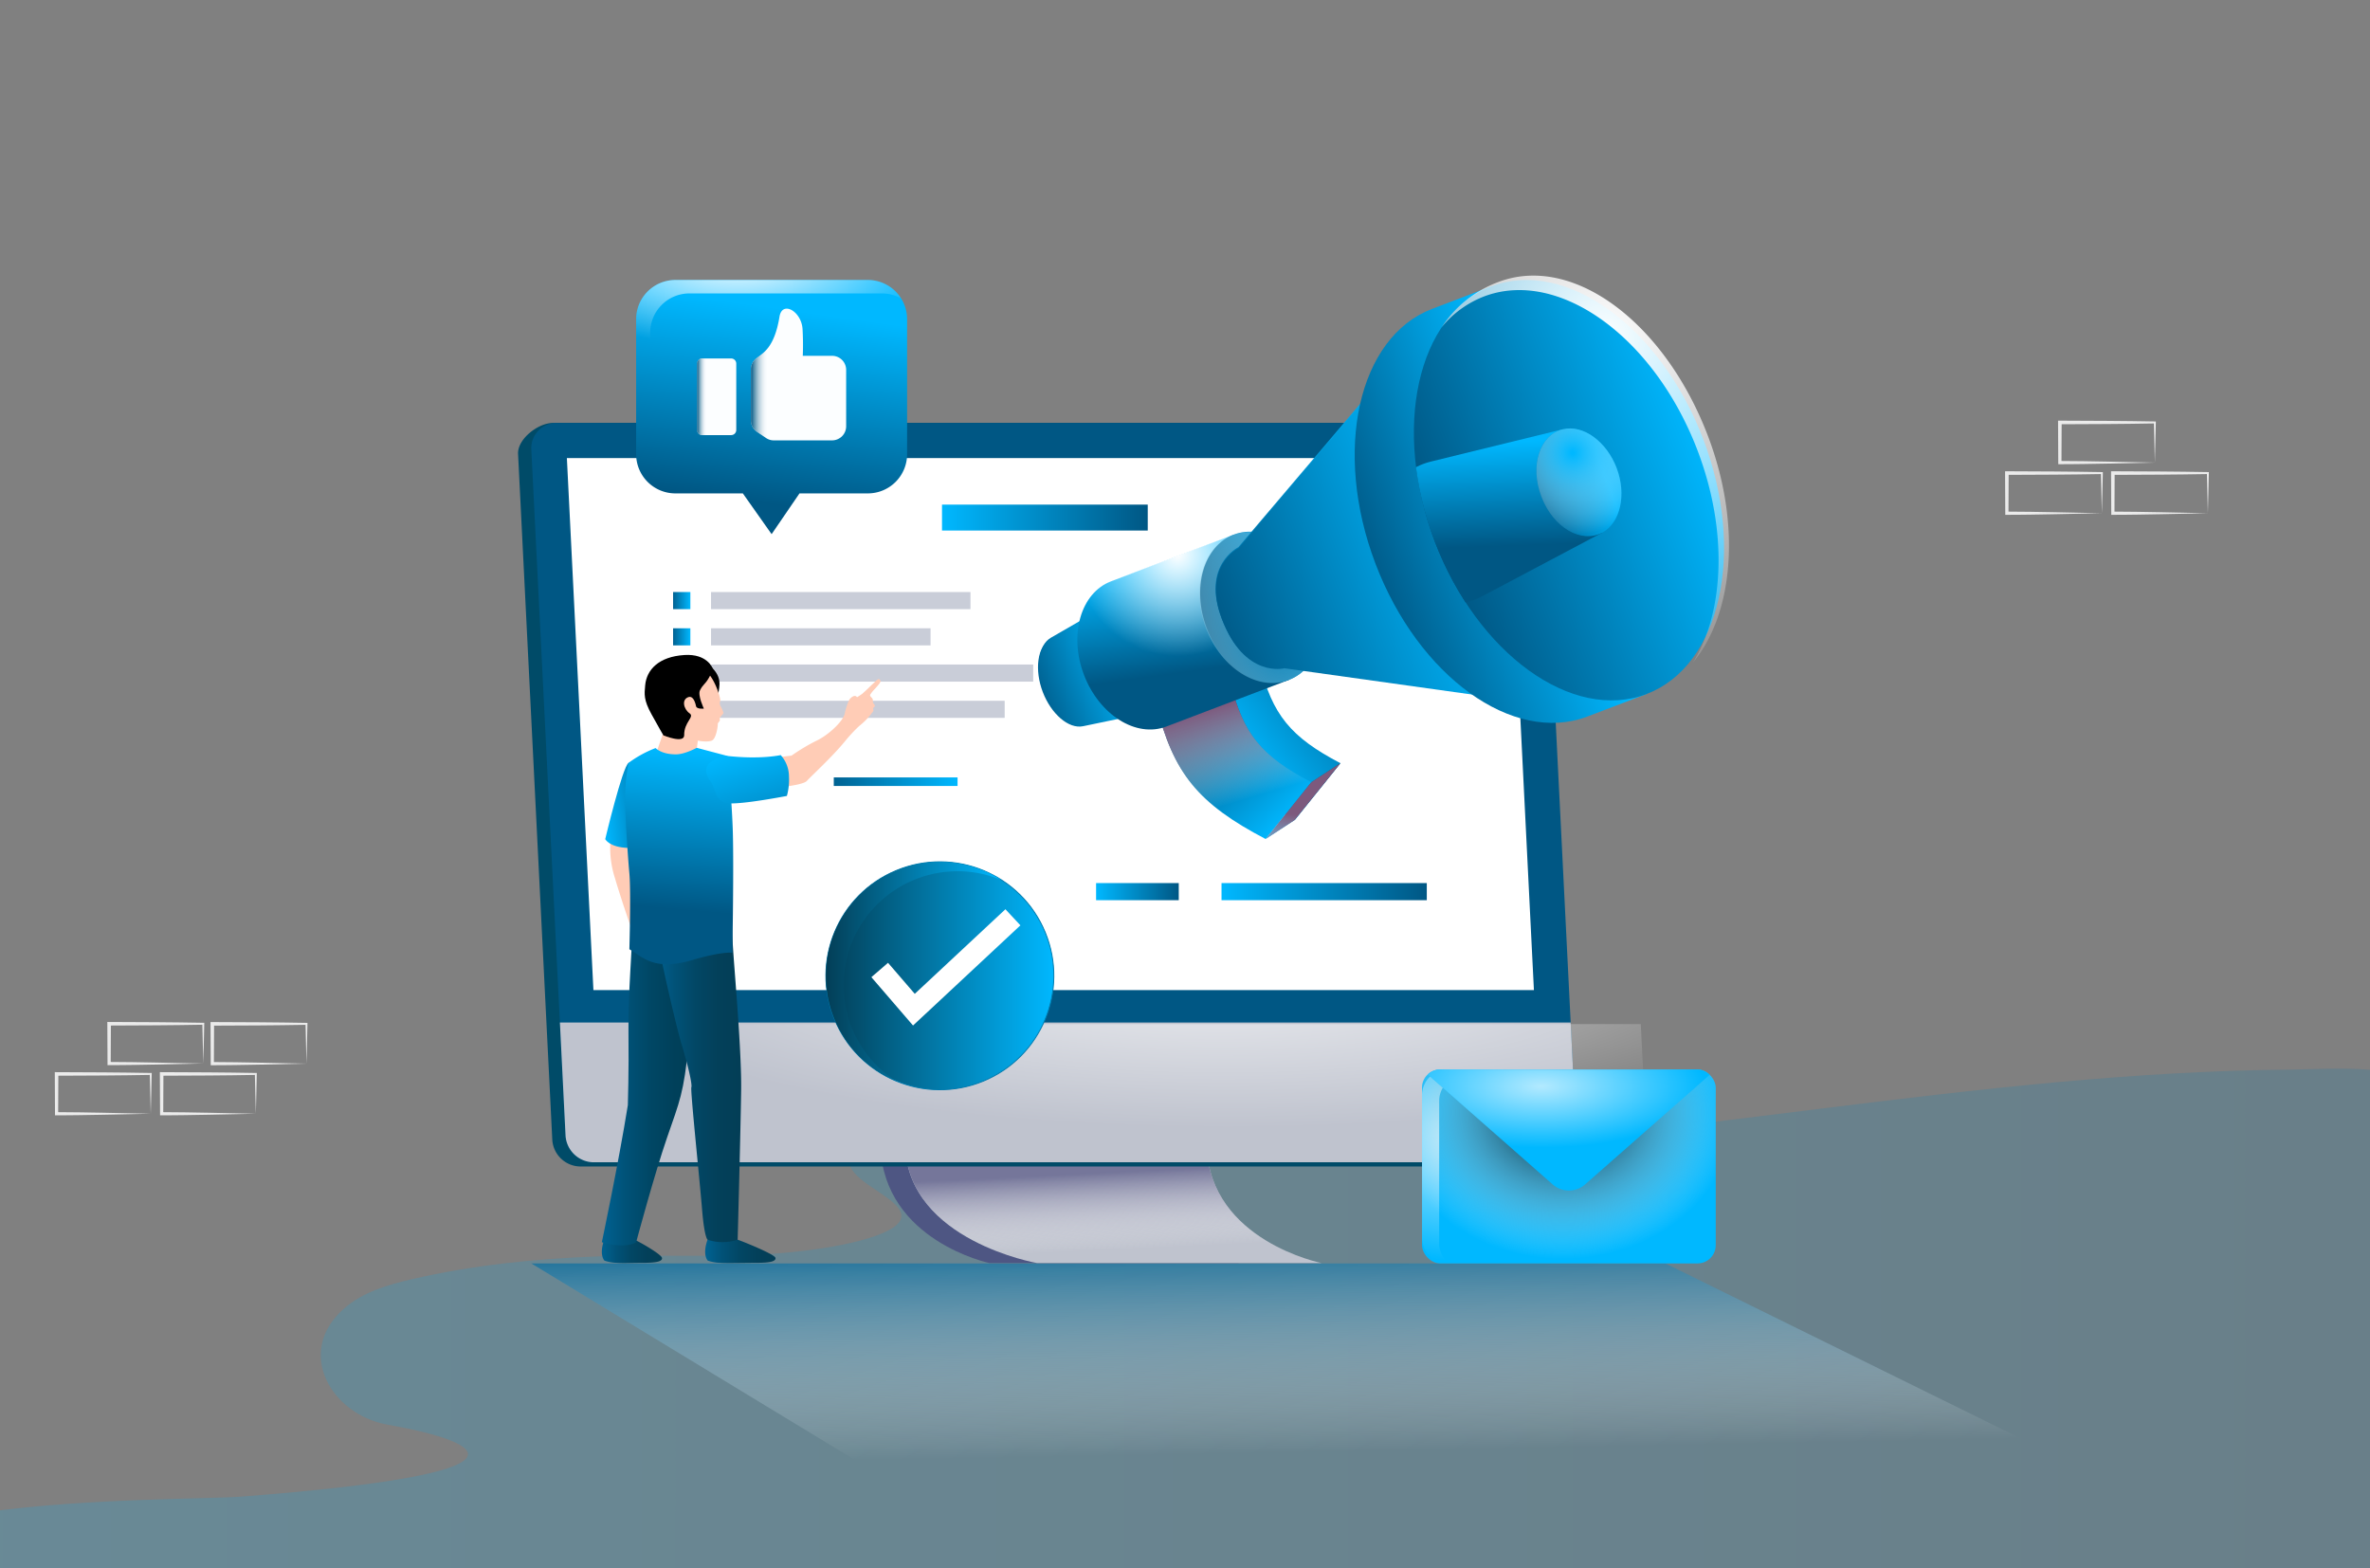 <svg xmlns="http://www.w3.org/2000/svg" xmlns:xlink="http://www.w3.org/1999/xlink" viewBox="0 0 680 450">
  <rect x="0" y="0" width="680" height="450" fill="#808080" stroke="none"/>
  <defs>
    <style>
      .cls-1 {
        fill: none;
      }

      .cls-2 {
        isolation: isolate;
      }

      .cls-3 {
        opacity: 0.33;
      }

      .cls-4 {
        clip-path: url(#clip-path);
      }

      .cls-5 {
        fill: #00b4ff;
      }

      .cls-6 {
        fill: #f4e8d3;
      }

      .cls-7 {
        fill: #004059;
      }

      .cls-8 {
        fill: #ebebeb;
      }

      .cls-9 {
        opacity: 0.18;
        fill: url(#linear-gradient);
      }

      .cls-10, .cls-13, .cls-23, .cls-25, .cls-29, .cls-57, .cls-64, .cls-65 {
        mix-blend-mode: multiply;
      }

      .cls-10 {
        fill: url(#linear-gradient-2);
      }

      .cls-11 {
        fill: #4e5683;
      }

      .cls-12 {
        fill: #bfc3ce;
      }

      .cls-13 {
        fill: url(#linear-gradient-3);
      }

      .cls-14 {
        fill: #004b68;
      }

      .cls-15 {
        fill: #005784;
      }

      .cls-16, .cls-58, .cls-60 {
        opacity: 0.7;
      }

      .cls-16, .cls-27, .cls-34, .cls-38, .cls-58, .cls-60 {
        mix-blend-mode: overlay;
      }

      .cls-16 {
        fill: url(#radial-gradient);
      }

      .cls-17 {
        fill: #fff;
      }

      .cls-18 {
        fill: url(#linear-gradient-4);
      }

      .cls-19 {
        fill: url(#linear-gradient-5);
      }

      .cls-20 {
        fill: url(#linear-gradient-6);
      }

      .cls-21 {
        fill: url(#linear-gradient-7);
      }

      .cls-22 {
        fill: url(#linear-gradient-8);
      }

      .cls-23 {
        fill: url(#linear-gradient-9);
      }

      .cls-24 {
        fill: url(#linear-gradient-10);
      }

      .cls-25 {
        fill: url(#linear-gradient-11);
      }

      .cls-26 {
        fill: url(#linear-gradient-12);
      }

      .cls-27 {
        fill: url(#radial-gradient-2);
      }

      .cls-28 {
        fill: url(#linear-gradient-13);
      }

      .cls-29 {
        fill: url(#radial-gradient-3);
      }

      .cls-30 {
        fill: url(#linear-gradient-14);
      }

      .cls-31 {
        fill: url(#linear-gradient-15);
      }

      .cls-32 {
        fill: url(#linear-gradient-16);
      }

      .cls-33 {
        fill: url(#linear-gradient-17);
      }

      .cls-34 {
        fill: url(#radial-gradient-4);
      }

      .cls-35 {
        clip-path: url(#clip-path-2);
      }

      .cls-36 {
        fill: url(#linear-gradient-18);
      }

      .cls-37 {
        fill: url(#linear-gradient-19);
      }

      .cls-38 {
        fill: url(#radial-gradient-5);
      }

      .cls-39 {
        fill: #c9cdd8;
      }

      .cls-40 {
        fill: url(#linear-gradient-20);
      }

      .cls-41 {
        fill: url(#linear-gradient-21);
      }

      .cls-42 {
        fill: url(#linear-gradient-22);
      }

      .cls-43 {
        fill: url(#linear-gradient-23);
      }

      .cls-44 {
        fill: url(#linear-gradient-24);
      }

      .cls-45 {
        fill: url(#linear-gradient-25);
      }

      .cls-46 {
        fill: url(#linear-gradient-26);
      }

      .cls-47 {
        fill: #ffccb6;
      }

      .cls-48 {
        fill: url(#linear-gradient-27);
      }

      .cls-49 {
        fill: url(#linear-gradient-28);
      }

      .cls-50 {
        fill: url(#linear-gradient-29);
      }

      .cls-51 {
        fill: url(#linear-gradient-30);
      }

      .cls-52 {
        fill: url(#linear-gradient-31);
      }

      .cls-53 {
        fill: url(#linear-gradient-32);
      }

      .cls-54 {
        fill: url(#linear-gradient-33);
      }

      .cls-55 {
        clip-path: url(#clip-path-3);
      }

      .cls-56 {
        fill: url(#linear-gradient-34);
      }

      .cls-57 {
        fill: url(#radial-gradient-6);
      }

      .cls-58 {
        fill: url(#radial-gradient-7);
      }

      .cls-59 {
        fill: url(#linear-gradient-35);
      }

      .cls-60 {
        fill: url(#radial-gradient-8);
      }

      .cls-61 {
        fill: url(#linear-gradient-36);
      }

      .cls-62 {
        fill: url(#radial-gradient-9);
      }

      .cls-63 {
        fill: #fcfeff;
      }

      .cls-64 {
        fill: url(#linear-gradient-37);
      }

      .cls-65 {
        fill: url(#linear-gradient-38);
      }

      .cls-66 {
        stroke-miterlimit: 10;
        stroke-width: 0.27px;
        fill: url(#linear-gradient-39);
        stroke: url(#linear-gradient-40);
      }

      .cls-67 {
        fill: url(#linear-gradient-41);
      }
    </style>
    <clipPath id="clip-path">
      <rect class="cls-1" x="42.073" y="-250.464" width="682.985" height="34.149"/>
    </clipPath>
    <linearGradient id="linear-gradient" x1="-39.098" y1="381.106" x2="956.971" y2="381.106" gradientUnits="userSpaceOnUse">
      <stop offset="0" stop-color="#00b8ff"/>
      <stop offset="1" stop-color="#006292"/>
    </linearGradient>
    <linearGradient id="linear-gradient-2" x1="381.459" y1="350.91" x2="382.738" y2="418.693" gradientUnits="userSpaceOnUse">
      <stop offset="0" stop-color="#006292"/>
      <stop offset="0.968" stop-color="#fff" stop-opacity="0"/>
    </linearGradient>
    <linearGradient id="linear-gradient-3" x1="11526.932" y1="336.394" x2="11525.843" y2="359.271" gradientTransform="matrix(-1, 0, 0, 1, 11845.933, 0)" gradientUnits="userSpaceOnUse">
      <stop offset="0" stop-color="#75769a"/>
      <stop offset="0.968" stop-color="#fff" stop-opacity="0"/>
    </linearGradient>
    <radialGradient id="radial-gradient" cx="10877.464" cy="280.305" r="182.786" gradientTransform="matrix(-1, 0, 0.024, 0.237, 11218.762, 213.885)" gradientUnits="userSpaceOnUse">
      <stop offset="0" stop-color="#fff"/>
      <stop offset="1" stop-color="#fff" stop-opacity="0"/>
    </radialGradient>
    <linearGradient id="linear-gradient-4" x1="8965.225" y1="-1393.939" x2="8995.516" y2="-1393.939" gradientTransform="matrix(-0.935, 0.356, 0.356, 0.935, 9202.61, -1699.818)" gradientUnits="userSpaceOnUse">
      <stop offset="0" stop-color="#00b8ff"/>
      <stop offset="1" stop-color="#005784"/>
    </linearGradient>
    <linearGradient id="linear-gradient-5" x1="8965.644" y1="-1393.554" x2="8995.936" y2="-1393.554" xlink:href="#linear-gradient-4"/>
    <linearGradient id="linear-gradient-6" x1="8950.321" y1="-1393.939" x2="8976.859" y2="-1393.939" xlink:href="#linear-gradient-4"/>
    <linearGradient id="linear-gradient-7" x1="11490.799" y1="216.565" x2="11452.953" y2="187.052" gradientTransform="matrix(-1, 0, 0, 1, 11845.933, 0)" xlink:href="#linear-gradient-4"/>
    <linearGradient id="linear-gradient-8" x1="11475.334" y1="234.571" x2="11502.416" y2="206.447" gradientTransform="matrix(-1, 0, 0, 1, 11845.933, 0)" xlink:href="#linear-gradient-4"/>
    <linearGradient id="linear-gradient-9" x1="11487.312" y1="228.989" x2="11495.298" y2="202.254" gradientTransform="matrix(-1, 0, 0, 1, 11845.933, 0)" gradientUnits="userSpaceOnUse">
      <stop offset="0" stop-color="#fff" stop-opacity="0"/>
      <stop offset="1" stop-color="#7d597d"/>
    </linearGradient>
    <linearGradient id="linear-gradient-10" x1="8951.843" y1="-1333.789" x2="8922.735" y2="-1341.624" xlink:href="#linear-gradient-4"/>
    <linearGradient id="linear-gradient-11" x1="11474.567" y1="254.406" x2="11472.483" y2="233.921" xlink:href="#linear-gradient-9"/>
    <linearGradient id="linear-gradient-12" x1="11510.254" y1="162.145" x2="11506.087" y2="192.873" gradientTransform="matrix(-1, 0, 0, 1, 11845.933, 0)" xlink:href="#linear-gradient-4"/>
    <radialGradient id="radial-gradient-2" cx="19726.567" cy="-8042.895" r="29.192" gradientTransform="matrix(-1, 0, 0, 1, 20064.541, 8201.914)" xlink:href="#radial-gradient"/>
    <linearGradient id="linear-gradient-13" x1="8911.859" y1="-1393.938" x2="8945.441" y2="-1393.938" gradientTransform="matrix(-1, 0, 0, 1, 9290.943, 1567.91)" xlink:href="#linear-gradient-4"/>
    <radialGradient id="radial-gradient-3" cx="8930.8" cy="-1385.07" r="38.447" gradientTransform="matrix(-0.998, 0.058, 0.084, 1.442, 9391.767, 1662.724)" gradientUnits="userSpaceOnUse">
      <stop offset="0" stop-color="#007bb2"/>
      <stop offset="1" stop-color="#fff" stop-opacity="0"/>
    </radialGradient>
    <linearGradient id="linear-gradient-14" x1="8863.36" y1="-1393.936" x2="8963.013" y2="-1393.936" xlink:href="#linear-gradient-4"/>
    <linearGradient id="linear-gradient-15" x1="8863.36" y1="-1393.663" x2="8940.46" y2="-1393.663" xlink:href="#linear-gradient-4"/>
    <linearGradient id="linear-gradient-16" x1="8834.264" y1="-1393.935" x2="8893.627" y2="-1393.935" xlink:href="#linear-gradient-4"/>
    <linearGradient id="linear-gradient-17" x1="8793.03" y1="-1393.926" x2="8875.457" y2="-1393.926" gradientTransform="matrix(-1, 0, 0, 1, 9284.781, 1534.256)" xlink:href="#linear-gradient-4"/>
    <radialGradient id="radial-gradient-4" cx="11386.312" cy="97.194" r="114.593" gradientTransform="matrix(-1, 0, 0, 1, 11845.933, 0)" xlink:href="#radial-gradient"/>
    <clipPath id="clip-path-2">
      <ellipse class="cls-1" cx="450.143" cy="140.643" rx="41.215" ry="62.581" transform="translate(-20.586 169.339) rotate(-20.839)"/>
    </clipPath>
    <linearGradient id="linear-gradient-18" x1="11419.059" y1="126.927" x2="11418.018" y2="156.786" gradientTransform="matrix(-1, 0, 0, 1, 11845.933, 0)" xlink:href="#linear-gradient-4"/>
    <linearGradient id="linear-gradient-19" x1="8819.193" y1="-1395.017" x2="8842.3" y2="-1395.017" xlink:href="#linear-gradient-4"/>
    <radialGradient id="radial-gradient-5" cx="8825.473" cy="-1403.365" r="23.683" gradientTransform="matrix(-0.935, 0.356, 0.356, 0.935, 9202.61, -1699.818)" gradientUnits="userSpaceOnUse">
      <stop offset="0.02" stop-color="#00b8ff"/>
      <stop offset="1" stop-color="#fff" stop-opacity="0"/>
    </radialGradient>
    <linearGradient id="linear-gradient-20" x1="193.125" y1="172.321" x2="198.08" y2="172.321" gradientUnits="userSpaceOnUse">
      <stop offset="0" stop-color="#006292"/>
      <stop offset="1" stop-color="#00b8ff"/>
    </linearGradient>
    <linearGradient id="linear-gradient-21" x1="193.125" y1="182.719" x2="198.08" y2="182.719" xlink:href="#linear-gradient-20"/>
    <linearGradient id="linear-gradient-22" x1="193.125" y1="193.118" x2="198.08" y2="193.118" xlink:href="#linear-gradient-20"/>
    <linearGradient id="linear-gradient-23" x1="239.229" y1="224.281" x2="274.741" y2="224.281" xlink:href="#linear-gradient-20"/>
    <linearGradient id="linear-gradient-24" x1="270.279" y1="148.502" x2="329.308" y2="148.502" gradientTransform="matrix(1, 0, 0, 1, 0, 0)" xlink:href="#linear-gradient-4"/>
    <linearGradient id="linear-gradient-25" x1="314.488" y1="255.825" x2="338.209" y2="255.825" gradientTransform="matrix(1, 0, 0, 1, 0, 0)" xlink:href="#linear-gradient-4"/>
    <linearGradient id="linear-gradient-26" x1="350.479" y1="255.825" x2="409.374" y2="255.825" gradientTransform="matrix(1, 0, 0, 1, 0, 0)" xlink:href="#linear-gradient-4"/>
    <linearGradient id="linear-gradient-27" x1="888.978" y1="-298.539" x2="908.001" y2="-298.539" gradientTransform="translate(-682.093 617.315) rotate(-5.705)" xlink:href="#linear-gradient-4"/>
    <linearGradient id="linear-gradient-28" x1="274.935" y1="358.538" x2="295.118" y2="358.538" gradientTransform="translate(-72.607)" gradientUnits="userSpaceOnUse">
      <stop offset="0" stop-color="#006292"/>
      <stop offset="0.236" stop-color="#015278"/>
      <stop offset="0.48" stop-color="#024765"/>
      <stop offset="0.732" stop-color="#03405a"/>
      <stop offset="1" stop-color="#033e56"/>
    </linearGradient>
    <linearGradient id="linear-gradient-29" x1="245.289" y1="358.538" x2="262.555" y2="358.538" xlink:href="#linear-gradient-28"/>
    <linearGradient id="linear-gradient-30" x1="245.289" y1="310.962" x2="274.032" y2="310.962" gradientTransform="translate(-72.607)" gradientUnits="userSpaceOnUse">
      <stop offset="0" stop-color="#006292"/>
      <stop offset="0.236" stop-color="#005278"/>
      <stop offset="0.48" stop-color="#004765"/>
      <stop offset="0.732" stop-color="#00405a"/>
      <stop offset="1" stop-color="#003e56"/>
    </linearGradient>
    <linearGradient id="linear-gradient-31" x1="260.276" y1="306.567" x2="285.268" y2="306.567" xlink:href="#linear-gradient-28"/>
    <linearGradient id="linear-gradient-32" x1="270.313" y1="215.452" x2="266.424" y2="260.9" gradientTransform="translate(-72.607)" xlink:href="#linear-gradient-4"/>
    <linearGradient id="linear-gradient-33" x1="2980.889" y1="-1425.449" x2="2976.978" y2="-1379.743" gradientTransform="translate(-2029.709 2642.135) rotate(-21.709)" xlink:href="#linear-gradient-4"/>
    <clipPath id="clip-path-3">
      <rect class="cls-1" x="408.007" y="306.856" width="84.272" height="55.643" rx="5.228"/>
    </clipPath>
    <linearGradient id="linear-gradient-34" x1="450.143" y1="306.856" x2="450.143" y2="362.499" gradientUnits="userSpaceOnUse">
      <stop offset="0" stop-color="#00b8ff"/>
      <stop offset="1" stop-color="#00b8ff"/>
    </linearGradient>
    <radialGradient id="radial-gradient-6" cx="448.418" cy="319.205" r="49.24" gradientTransform="translate(0 47.306) scale(1 0.852)" gradientUnits="userSpaceOnUse">
      <stop offset="0.2" stop-color="#033e56"/>
      <stop offset="1" stop-color="#fff" stop-opacity="0"/>
    </radialGradient>
    <radialGradient id="radial-gradient-7" cx="416.905" cy="326.812" r="34.883" gradientTransform="matrix(1, 0, 0, 1, 0, 0)" xlink:href="#radial-gradient"/>
    <linearGradient id="linear-gradient-35" x1="450.143" y1="306.856" x2="450.143" y2="341.591" xlink:href="#linear-gradient-34"/>
    <radialGradient id="radial-gradient-8" cx="442.239" cy="311.617" r="47.033" gradientTransform="translate(0 194.803) scale(1 0.375)" xlink:href="#radial-gradient"/>
    <linearGradient id="linear-gradient-36" x1="224.524" y1="88.637" x2="216.755" y2="143.992" gradientTransform="matrix(1, 0, 0, 1, 0, 0)" xlink:href="#linear-gradient-4"/>
    <radialGradient id="radial-gradient-9" cx="211.589" cy="73.879" r="58.28" gradientTransform="translate(0 40.92) scale(1 0.446)" xlink:href="#radial-gradient"/>
    <linearGradient id="linear-gradient-37" x1="200.006" y1="113.845" x2="211.247" y2="113.845" gradientUnits="userSpaceOnUse">
      <stop offset="0" stop-color="#005784"/>
      <stop offset="0.246" stop-color="#fff" stop-opacity="0"/>
    </linearGradient>
    <linearGradient id="linear-gradient-38" x1="215.476" y1="107.454" x2="242.779" y2="107.454" gradientUnits="userSpaceOnUse">
      <stop offset="0" stop-color="#005784"/>
      <stop offset="0.181" stop-color="#fff" stop-opacity="0"/>
    </linearGradient>
    <linearGradient id="linear-gradient-39" x1="236.976" y1="279.968" x2="302.362" y2="279.968" gradientTransform="translate(126.897 -81.584) rotate(22.378)" gradientUnits="userSpaceOnUse">
      <stop offset="0" stop-color="#033e56"/>
      <stop offset="1" stop-color="#00b8ff"/>
    </linearGradient>
    <linearGradient id="linear-gradient-40" x1="236.841" y1="279.968" x2="302.497" y2="279.968" gradientTransform="translate(126.897 -81.584) rotate(22.378)" gradientUnits="userSpaceOnUse">
      <stop offset="0" stop-color="#0078ab"/>
      <stop offset="1" stop-color="#007cb0"/>
    </linearGradient>
    <linearGradient id="linear-gradient-41" x1="236.975" y1="278.7" x2="287.376" y2="278.7" gradientTransform="matrix(1, 0, 0, 1, 0, 0)" xlink:href="#linear-gradient-39"/>
  </defs>
  <title>14-14</title>
  <g class="cls-2">
    <g id="Layer_1" data-name="Layer 1">
      <g class="cls-3">
        <g class="cls-4">
          <g>
            <g>
              <path class="cls-5" d="M440.766,13.908,419.042-.837c12.688-19.341,31.529-28.916,31.529-28.916L472.68-12.901S450.379-2.752,440.766,13.908Z"/>
              <path class="cls-6" d="M469.455,23.642l-26.122-2.941c2.158-23.004,14.334-40.23,14.334-40.23l27.45,4.625S470.149,4.439,469.455,23.642Z"/>
              <polygon class="cls-5" points="468.214 15.082 448.954 12.051 448.953 10.638 468.412 13.529 468.214 15.082"/>
              <polygon class="cls-5" points="468.114 10.83 450.719 8.483 450.74 7.078 468.318 9.279 468.114 10.83"/>
              <polygon class="cls-5" points="465.458 6.008 452.953 3.577 453.032 2.171 465.675 4.456 465.458 6.008"/>
            </g>
            <g>
              <polygon class="cls-5" points="671.331 30.829 626.845 30.829 614.781 -42.803 688.861 -36.407 671.331 30.829"/>
              <g>
                <path class="cls-7" d="M688.861-36.407,676.919,9.397c-.492-20.482-5.711-38.196-13.298-47.984Z"/>
                <path class="cls-7" d="M623.159,8.328l-8.377-51.131,23.487,2.028C629.827-31.755,623.856-13.319,623.159,8.328Z"/>
              </g>
            </g>
          </g>
        </g>
      </g>
      <g>
        <path class="cls-8" d="M604.527,132.44l-6.773-.115c-2.098-.045-4.186-.041-6.277-.054l.051-10.551,13.119-.062c4.452-.005,8.903-.111,13.355-.164.023,1.792.085,3.592.129,5.414l.146,5.82.146-5.699c.046-1.922.116-3.866.135-5.82l.003-.278-.284-.004c-4.543-.053-9.087-.163-13.63-.168l-13.63-.065-.517-.003.003.517.055,11.519.002.463.457-.004c2.297-.018,4.601-.008,6.892-.057l6.857-.115,13.511-.287Z"/>
        <path class="cls-8" d="M589.439,135.284l-13.63-.065-.517-.003.003.517.055,11.519.002.463.457-.004c2.297-.018,4.601-.008,6.892-.057l6.857-.116,13.511-.287-13.749-.287-6.773-.115c-2.098-.045-4.186-.04-6.277-.054l.051-10.551,13.119-.062c4.452-.005,8.903-.111,13.355-.164.023,1.792.085,3.592.129,5.414l.146,5.82.146-5.699c.046-1.922.116-3.865.135-5.82l.003-.278-.284-.004C598.526,135.4,593.983,135.289,589.439,135.284Z"/>
        <path class="cls-8" d="M633.483,135.452c-4.543-.053-9.087-.163-13.63-.168l-13.63-.065-.517-.003.003.517.055,11.519.002.463.457-.004c2.297-.018,4.601-.008,6.892-.057l6.857-.116,13.511-.287-13.749-.287-6.773-.115c-2.098-.045-4.186-.04-6.277-.054l.051-10.551,13.119-.062c4.452-.005,8.903-.111,13.355-.164.023,1.792.085,3.592.129,5.414l.146,5.82.146-5.699c.046-1.922.116-3.865.135-5.82l.003-.278Z"/>
      </g>
      <g>
        <path class="cls-8" d="M44.7,304.869l-6.714-.114c-2.08-.045-4.149-.04-6.222-.054l.05-10.459,13.004-.062c4.413-.005,8.825-.11,13.238-.163.023,1.776.084,3.561.128,5.366l.145,5.769.145-5.649c.046-1.905.115-3.832.134-5.769l.003-.275-.281-.003c-4.504-.052-9.007-.162-13.511-.167l-13.511-.064-.512-.002.003.512.055,11.418.002.459.453-.004c2.277-.018,4.56-.008,6.832-.056l6.797-.115,13.393-.284Z"/>
        <path class="cls-8" d="M29.744,307.687l-13.511-.064-.512-.003.003.512.055,11.418.002.459.453-.004c2.277-.018,4.56-.008,6.831-.056l6.797-.114,13.393-.284-13.629-.284-6.714-.114c-2.08-.045-4.149-.04-6.222-.054l.05-10.459,13.003-.062c4.413-.005,8.825-.109,13.238-.163.023,1.776.084,3.561.128,5.367l.145,5.769.145-5.649c.046-1.905.115-3.832.134-5.769l.003-.275-.281-.003C38.751,307.802,34.247,307.692,29.744,307.687Z"/>
        <path class="cls-8" d="M87.936,293.483c-4.504-.052-9.007-.162-13.511-.167L60.915,293.252l-.512-.002.003.512L60.46,305.18l.002.459.453-.004c2.277-.018,4.56-.008,6.832-.056l6.797-.115,13.393-.284-13.629-.284-6.714-.114c-2.08-.045-4.149-.04-6.222-.054l.05-10.459,13.004-.062c4.413-.005,8.825-.11,13.238-.163.023,1.776.084,3.561.128,5.367l.145,5.769.145-5.649c.046-1.905.115-3.832.134-5.769l.003-.275Z"/>
        <path class="cls-8" d="M59.891,307.687,46.38,307.623l-.512-.003.003.512.055,11.418.002.459.453-.004c2.277-.018,4.56-.008,6.831-.056l6.797-.114,13.393-.284-13.628-.284-6.714-.114c-2.08-.045-4.149-.04-6.222-.054l.05-10.459,13.004-.062c4.412-.005,8.825-.109,13.238-.163.023,1.776.084,3.561.128,5.367l.145,5.769.145-5.649c.046-1.905.114-3.832.134-5.769l.003-.275-.281-.003C68.898,307.802,64.394,307.692,59.891,307.687Z"/>
      </g>
      <path class="cls-9" d="M657.949,306.882c-91.26.69-180.289,21.233-271.447,24.193-11.869.374-23.741.659-35.613.922-47.916,1.06-121.171-10.935-104.98,5.342,4.184,4.205,14.219,8.163,12.542,12.496-1.823,4.708-17.501,8.281-34.167,9.69-17.501,1.48-35.108.315-52.644.956-17.961.657-35.934,2.483-53.465,6.545-6.939,1.608-14.05,3.694-19.413,8.381-14.387,12.573-3.578,30.487,12.315,33.325,29.475,5.263,44.78,14.007-41.928,20.678-8.888.684-44.763.479-72.808,4.412v21.772H680.489V306.988C672.746,306.238,661.71,306.853,657.949,306.882Z"/>
      <polygon class="cls-10" points="152.439 362.499 477.823 362.499 612.165 428.66 261.37 428.66 152.439 362.499"/>
      <g>
        <path class="cls-11" d="M252.621,329.002h69.997c1.083,27.036,32.974,33.391,32.974,33.391H283.878S253.704,356.038,252.621,329.002Z"/>
        <path class="cls-12" d="M259.714,329.002h86.484c1.083,27.036,32.975,33.391,32.975,33.391H297.529S260.798,356.038,259.714,329.002Z"/>
        <path class="cls-13" d="M259.714,329.002h86.484c1.083,27.036,32.975,33.391,32.975,33.391H297.529S260.798,356.038,259.714,329.002Z"/>
        <path class="cls-14" d="M166.53,334.688H439.45c4.245,0,12.666-3.441,12.454-7.686l-15.05-197.963a8.168,8.168,0,0,0-8.07-7.686H158.629c-4.245,0-10.196,4.638-9.985,8.883l9.816,196.767A8.168,8.168,0,0,0,166.53,334.688Z"/>
        <path class="cls-15" d="M170.335,333.481H444.972a7.242,7.242,0,0,0,7.303-7.686l-9.817-196.767a8.168,8.168,0,0,0-8.07-7.686H159.751a7.242,7.242,0,0,0-7.303,7.686l9.816,196.767A8.168,8.168,0,0,0,170.335,333.481Z"/>
        <path class="cls-12" d="M170.335,333.481H444.972a7.242,7.242,0,0,0,7.303-7.686l-1.617-32.415h-290.01l1.617,32.415A8.168,8.168,0,0,0,170.335,333.481Z"/>
        <path class="cls-16" d="M190.457,333.931H465.094a7.242,7.242,0,0,0,7.303-7.686L470.78,293.83H180.77l1.617,32.415A8.168,8.168,0,0,0,190.457,333.931Z"/>
        <polygon class="cls-17" points="440.111 284.075 432.496 131.423 162.648 131.423 170.264 284.075 440.111 284.075"/>
      </g>
      <g>
        <g>
          <path class="cls-18" d="M301.532,182.966,321.7,171.346l12.096,31.775-22.789,4.732c-4.168.866-9.184-3.575-11.569-9.843S297.844,185.091,301.532,182.966Z"/>
          <path class="cls-19" d="M301.277,183.475l20.167-11.62L333.54,203.631l-22.789,4.732c-4.168.866-9.184-3.575-11.569-9.843S297.589,185.601,301.277,183.475Z"/>
          <path class="cls-20" d="M316.875,191.372c2.974,7.812,10.22,13.14,16.921,11.749,7.68-1.595,11.692-11.182,7.882-21.19S328.495,167.43,321.7,171.346C315.77,174.762,313.901,183.561,316.875,191.372Z"/>
        </g>
        <path class="cls-21" d="M384.596,218.971c-5.241,6.515-7.862,9.772-13.103,16.287-19.37-10.13-26.474-18.851-31.336-38.467l21.309-6.213C365.056,205.058,370.298,211.494,384.596,218.971Z"/>
        <path class="cls-22" d="M376.234,224.439c-5.241,6.515-7.862,9.772-13.103,16.287-19.37-10.13-26.474-18.851-31.335-38.467l21.309-6.213C356.694,210.526,361.935,216.962,376.234,224.439Z"/>
        <path class="cls-23" d="M376.234,224.439c-5.241,6.515-7.862,9.772-13.103,16.287-19.37-10.13-26.474-18.851-31.335-38.467l21.309-6.213C356.694,210.526,361.935,216.962,376.234,224.439Z"/>
        <polygon class="cls-24" points="384.596 218.971 376.234 224.439 363.131 240.726 371.494 235.259 384.596 218.971"/>
        <polygon class="cls-25" points="384.596 218.971 376.234 224.439 363.131 240.726 371.494 235.259 384.596 218.971"/>
        <path class="cls-26" d="M318.765,166.805l35.236-13.413,15.858,41.66-35.236,13.413c-8.667,3.299-19.243-3.353-23.622-14.856S310.098,170.104,318.765,166.805Z"/>
        <path class="cls-27" d="M318.702,166.709,353.938,153.296l15.858,41.66L334.56,208.369c-8.667,3.299-19.243-3.352-23.622-14.856S310.034,170.008,318.702,166.709Z"/>
        <ellipse class="cls-28" cx="361.931" cy="174.221" rx="16.791" ry="22.288" transform="translate(-38.302 140.157) rotate(-20.84)"/>
        <ellipse class="cls-29" cx="361.716" cy="174.306" rx="16.791" ry="22.288" transform="translate(-38.347 140.088) rotate(-20.84)"/>
        <path class="cls-30" d="M355.303,157.012l48.296-56.853,38.701,101.67-73.876-10.347s-11.418,2.999-17.913-14.063C344.7,162.154,355.303,157.012,355.303,157.012Z"/>
        <path class="cls-31" d="M355.4,157.267l48.296-56.853,38.702,101.67L368.522,191.737s-11.418,2.999-17.913-14.063C344.797,162.408,355.4,157.267,355.4,157.267Z"/>
        <path class="cls-32" d="M410.919,88.612,427.88,82.156,472.407,199.13l-16.961,6.456c-21.273,8.098-48.486-11.523-60.782-43.825S389.646,96.71,410.919,88.612Z"/>
        <ellipse class="cls-33" cx="450.168" cy="140.643" rx="41.215" ry="62.581" transform="translate(-20.584 169.347) rotate(-20.839)"/>
        <path class="cls-34" d="M487.067,129.277c-12.402-32.581-39.851-52.372-61.308-44.204a29.252,29.252,0,0,0-12.102,8.8,33.1,33.1,0,0,1,16.212-12.95c21.457-8.168,47.778,11.597,60.18,44.178,9.659,25.375,7.34,51.019-4.294,64.983C494.726,175.543,495.832,152.303,487.067,129.277Z"/>
        <g class="cls-35">
          <g>
            <path class="cls-36" d="M410.558,132.433l37.81-9.258,11.295,29.671-34.396,18.228c-10.217,5.414-23.323.59-27.921-11.491S399.327,135.183,410.558,132.433Z"/>
            <path class="cls-37" d="M442.249,142.489c3.426,9.001,11.484,13.499,17.414,10.357,5.37-2.845,7.044-11.058,4.182-18.577s-9.574-12.54-15.477-11.094C441.85,124.771,438.823,133.489,442.249,142.489Z"/>
            <path class="cls-38" d="M442.249,142.489c3.426,9.001,11.484,13.499,17.414,10.357,5.37-2.845,7.044-11.058,4.182-18.577s-9.574-12.54-15.477-11.094C441.85,124.771,438.823,133.489,442.249,142.489Z"/>
          </g>
        </g>
      </g>
      <g>
        <rect class="cls-39" x="204.01" y="169.867" width="74.436" height="4.908"/>
        <rect class="cls-40" x="193.125" y="169.867" width="4.955" height="4.908"/>
        <rect class="cls-41" x="193.125" y="180.266" width="4.955" height="4.908"/>
        <rect class="cls-42" x="193.125" y="190.664" width="4.955" height="4.908"/>
        <rect class="cls-39" x="204.01" y="180.266" width="62.985" height="4.908"/>
        <rect class="cls-39" x="204.01" y="190.664" width="92.432" height="4.908"/>
        <rect class="cls-39" x="204.01" y="201.062" width="84.252" height="4.908"/>
        <rect class="cls-43" x="239.229" y="223.054" width="35.512" height="2.454"/>
        <rect class="cls-44" x="270.279" y="144.783" width="59.029" height="7.438"/>
        <rect class="cls-45" x="314.488" y="253.371" width="23.721" height="4.908"/>
        <rect class="cls-46" x="350.479" y="253.371" width="58.895" height="4.908"/>
      </g>
      <g>
        <path class="cls-47" d="M175.755,237.101a28.386,28.386,0,0,0,.709,14.922c.47,1.733,7.691,25.144,10.582,27.152l1.672-6.93-2.111-9.531c-1.61-7.267-3.203-15.955-3.203-15.955s1.919-11.785,2.66-13.381S175.755,237.101,175.755,237.101Z"/>
        <path class="cls-48" d="M180.338,218.885c-1.776,1.25-6.687,21.878-6.687,21.878s1.217,2.417,6.694,2.52c6.478.122,6.231-2.828,6.231-2.828s5.371-14.695,4.259-18.492S180.338,218.885,180.338,218.885Z"/>
        <path class="cls-47" d="M199.678,219.192c-.419-1.72.765-6.433.964-11.068l-10.248,1.89s-2.966,8.619-3.303,9.178C190.332,220.786,198.654,219.184,199.678,219.192Z"/>
        <path d="M194.58,188.902c2.649-.301,6.61-.628,9.86,2.806s1.581,5.947,1.501,8.854-3.569,5.41-3.569,5.41Z"/>
        <path class="cls-47" d="M201.56,191.978c3.228,1.364,5.161,8.212,5.095,8.899s-.319.965.109,1.761a10.34,10.34,0,0,1,.807,1.809c.13.431-1.334,1.34-1.06,1.895s-.615.898-.57,1.482-.475,3.925-1.545,4.579-4.565.32-6.833-.729-2.116-4.967-2.116-4.967-14.277-10.186-.384-13.966C196.689,192.301,200.165,191.388,201.56,191.978Z"/>
        <path d="M203.425,194.429c-1.2,2.097-1.648,1.784-2.587,3.643-.704,1.394,1.115,5.239,1.115,5.239s-2.047.231-2.242-.688c-.391-1.838-1.11-2.945-2.143-2.627-2.065.637-1.467,3.434.295,4.677,1.51,1.065-1.62,2.448-1.555,6.256.043,2.543-5.966.058-5.966.058s-1.31-2.237-3.409-6.048c-2.292-4.161-2.051-5.749-1.82-8.306.405-4.477,3.882-8.22,11.232-8.699,6.581-.43,8.095,3.773,8.095,3.773S204.627,192.33,203.425,194.429Z"/>
        <path class="cls-49" d="M203.012,355.695a11.312,11.312,0,0,1,4.181-1.013,12.632,12.632,0,0,1,4.456,1.013c.968.307,10.735,4.172,10.856,5.247s-1.936,1.382-5.566,1.382-8.106.154-10.405,0a12.243,12.243,0,0,1-3.437-.614S201.425,360.151,203.012,355.695Z"/>
        <path class="cls-50" d="M173.366,355.695a11.311,11.311,0,0,1,4.181-1.013,12.633,12.633,0,0,1,4.456,1.013c.968.307,7.818,4.172,7.939,5.247s-1.936,1.382-5.566,1.382-5.19.154-7.489,0a12.24,12.24,0,0,1-3.437-.614S171.778,360.151,173.366,355.695Z"/>
        <path class="cls-51" d="M181.553,264.577c-.121,6.562-1.368,20.659-1.231,31.596s-.18,20.901-.18,20.901c-2.709,16.891-7.46,39.342-7.46,39.342s6.319,2.098,9.843,0c0,0,5.226-19.497,8.871-30.027s4.78-12.717,6.157-26.57,3.872-33.54,3.872-33.54Z"/>
        <path class="cls-52" d="M187.669,264.171c.324,4.051,6.319,30.461,7.939,35.646s3.079,11.306,2.755,12.134,2.397,26.656,3.062,34.919,1.588,8.825,1.588,8.825a13.689,13.689,0,0,0,8.637,0s.875-32.546,1.005-43.078-1.816-32.746-2.301-40.021c-.619-9.276-.609-15.879-.609-15.879Z"/>
        <path class="cls-53" d="M188.115,214.631s1.58,1.809,5.833,1.809c2.552,0,5.955-1.877,5.955-1.877l8.832,2.333s1.133,10.981,1.497,20.824-.108,35.623-.108,35.623-2.928-.407-11.558,2.128c-10.896,3.201-14.096-.809-17.985-3.118,0,0,.486-16.405,0-21.752s-1.094-15.069-1.215-19.686a55.325,55.325,0,0,1,.972-12.03A32.625,32.625,0,0,1,188.115,214.631Z"/>
        <path class="cls-47" d="M252.332,194.917c-.322-.275-.934.367-1.233.666-.354.355-.936.847-1.806,1.726-.492.497-1.827,1.692-1.861,1.722a17.918,17.918,0,0,1-1.536,1.019c-.623-.95-1.875.149-2.256.783a18.9,18.9,0,0,0-1.303,4.033c-.629,2.34-4.907,6.197-8.068,7.652a56.175,56.175,0,0,0-7.154,4.277s-5.622.684-8.794,1.163l.705,8.364s11.099-.721,12.479-2.259,7.326-6.935,11.043-11.503a42.057,42.057,0,0,1,4.025-4.303,18.59,18.59,0,0,0,3.628-3.754c.939-.912-.138-.962.586-1.622s-.481-.775-.35-1.92c.09-.787-1.1-1.081-.719-1.714a9.25,9.25,0,0,1,1.042-1.317c.718-.77,1.11-1.232,1.48-1.695C252.823,195.502,252.64,195.181,252.332,194.917Z"/>
        <path class="cls-54" d="M223.996,216.647a9.184,9.184,0,0,1,2.373,6.163,17.424,17.424,0,0,1-.595,5.556s-13.066,2.53-16.845,2.092-3.256-3.666-5.293-6.648c-3.969-5.813,5.099-6.913,5.099-6.913C218.32,217.957,223.996,216.647,223.996,216.647Z"/>
      </g>
      <g class="cls-55">
        <rect class="cls-56" x="408.007" y="306.856" width="84.272" height="55.643" rx="5.228"/>
        <rect class="cls-57" x="408.007" y="306.856" width="84.272" height="55.643" rx="5.228"/>
        <path class="cls-58" d="M412.926,356.756V315.883a7.385,7.385,0,0,1,7.385-7.385H489.485a7.314,7.314,0,0,0-4.59-1.642H415.392a7.385,7.385,0,0,0-7.385,7.385V355.114a7.385,7.385,0,0,0,7.385,7.385h.328A7.339,7.339,0,0,1,412.926,356.756Z"/>
        <path class="cls-59" d="M445.486,339.834l-37.479-32.978h84.272L454.8,339.834A7.05,7.05,0,0,1,445.486,339.834Z"/>
        <path class="cls-60" d="M445.486,339.834l-37.479-32.978h84.272L454.8,339.834A7.05,7.05,0,0,1,445.486,339.834Z"/>
      </g>
      <g>
        <path class="cls-61" d="M249.006,80.332H193.778A11.258,11.258,0,0,0,182.52,91.59v38.716a11.258,11.258,0,0,0,11.258,11.258H213.136l8.256,11.696,7.998-11.696h19.616a11.259,11.259,0,0,0,11.258-11.258V91.59A11.258,11.258,0,0,0,249.006,80.332Z"/>
        <path class="cls-62" d="M186.554,134.162V95.447a11.258,11.258,0,0,1,11.258-11.258H253.04a11.198,11.198,0,0,1,5.506,1.444,11.24,11.24,0,0,0-9.54-5.301H193.778A11.258,11.258,0,0,0,182.52,91.59v38.716a11.25,11.25,0,0,0,5.752,9.815A11.19,11.19,0,0,1,186.554,134.162Z"/>
        <path class="cls-63" d="M201.476,102.848h8.301a1.47,1.47,0,0,1,1.47,1.47v19.053a1.47,1.47,0,0,1-1.47,1.47h-8.3a1.47,1.47,0,0,1-1.47-1.47v-19.053a1.47,1.47,0,0,1,1.47-1.47Z"/>
        <path class="cls-64" d="M201.476,102.848h8.301a1.47,1.47,0,0,1,1.47,1.47v19.053a1.47,1.47,0,0,1-1.47,1.47h-8.3a1.47,1.47,0,0,1-1.47-1.47v-19.053a1.47,1.47,0,0,1,1.47-1.47Z"/>
        <path class="cls-63" d="M215.476,105.854a3.833,3.833,0,0,1,1.484-3c1.931-1.544,5.23-3.01,6.693-11.987.768-4.708,6.319-1.551,6.615,3.563.241,4.177.065,7.66.065,7.66h8.406a4.04,4.04,0,0,1,4.04,4.04v16.178a4.04,4.04,0,0,1-4.04,4.04H221.972a3.793,3.793,0,0,1-2.138-.66l-2.703-1.844a3.792,3.792,0,0,1-1.655-3.133Z"/>
        <path class="cls-65" d="M215.476,105.854a3.833,3.833,0,0,1,1.484-3c1.931-1.544,5.23-3.01,6.693-11.987.768-4.708,6.319-1.551,6.615,3.563.241,4.177.065,7.66.065,7.66h8.406a4.04,4.04,0,0,1,4.04,4.04v16.178a4.04,4.04,0,0,1-4.04,4.04H221.972a3.793,3.793,0,0,1-2.138-.66l-2.703-1.844a3.792,3.792,0,0,1-1.655-3.133Z"/>
      </g>
      <g>
        <circle class="cls-66" cx="269.669" cy="279.968" r="32.693" transform="translate(-86.28 123.752) rotate(-22.378)"/>
        <path class="cls-67" d="M242.048,282.669a32.702,32.702,0,0,1,45.328-30.157,32.685,32.685,0,1,0-30.343,57.614A32.643,32.643,0,0,1,242.048,282.669Z"/>
        <polygon class="cls-17" points="261.967 294.237 250.016 280.367 254.795 276.248 262.463 285.148 288.475 260.882 292.777 265.496 261.967 294.237"/>
      </g>
    </g>
  </g>
</svg>

